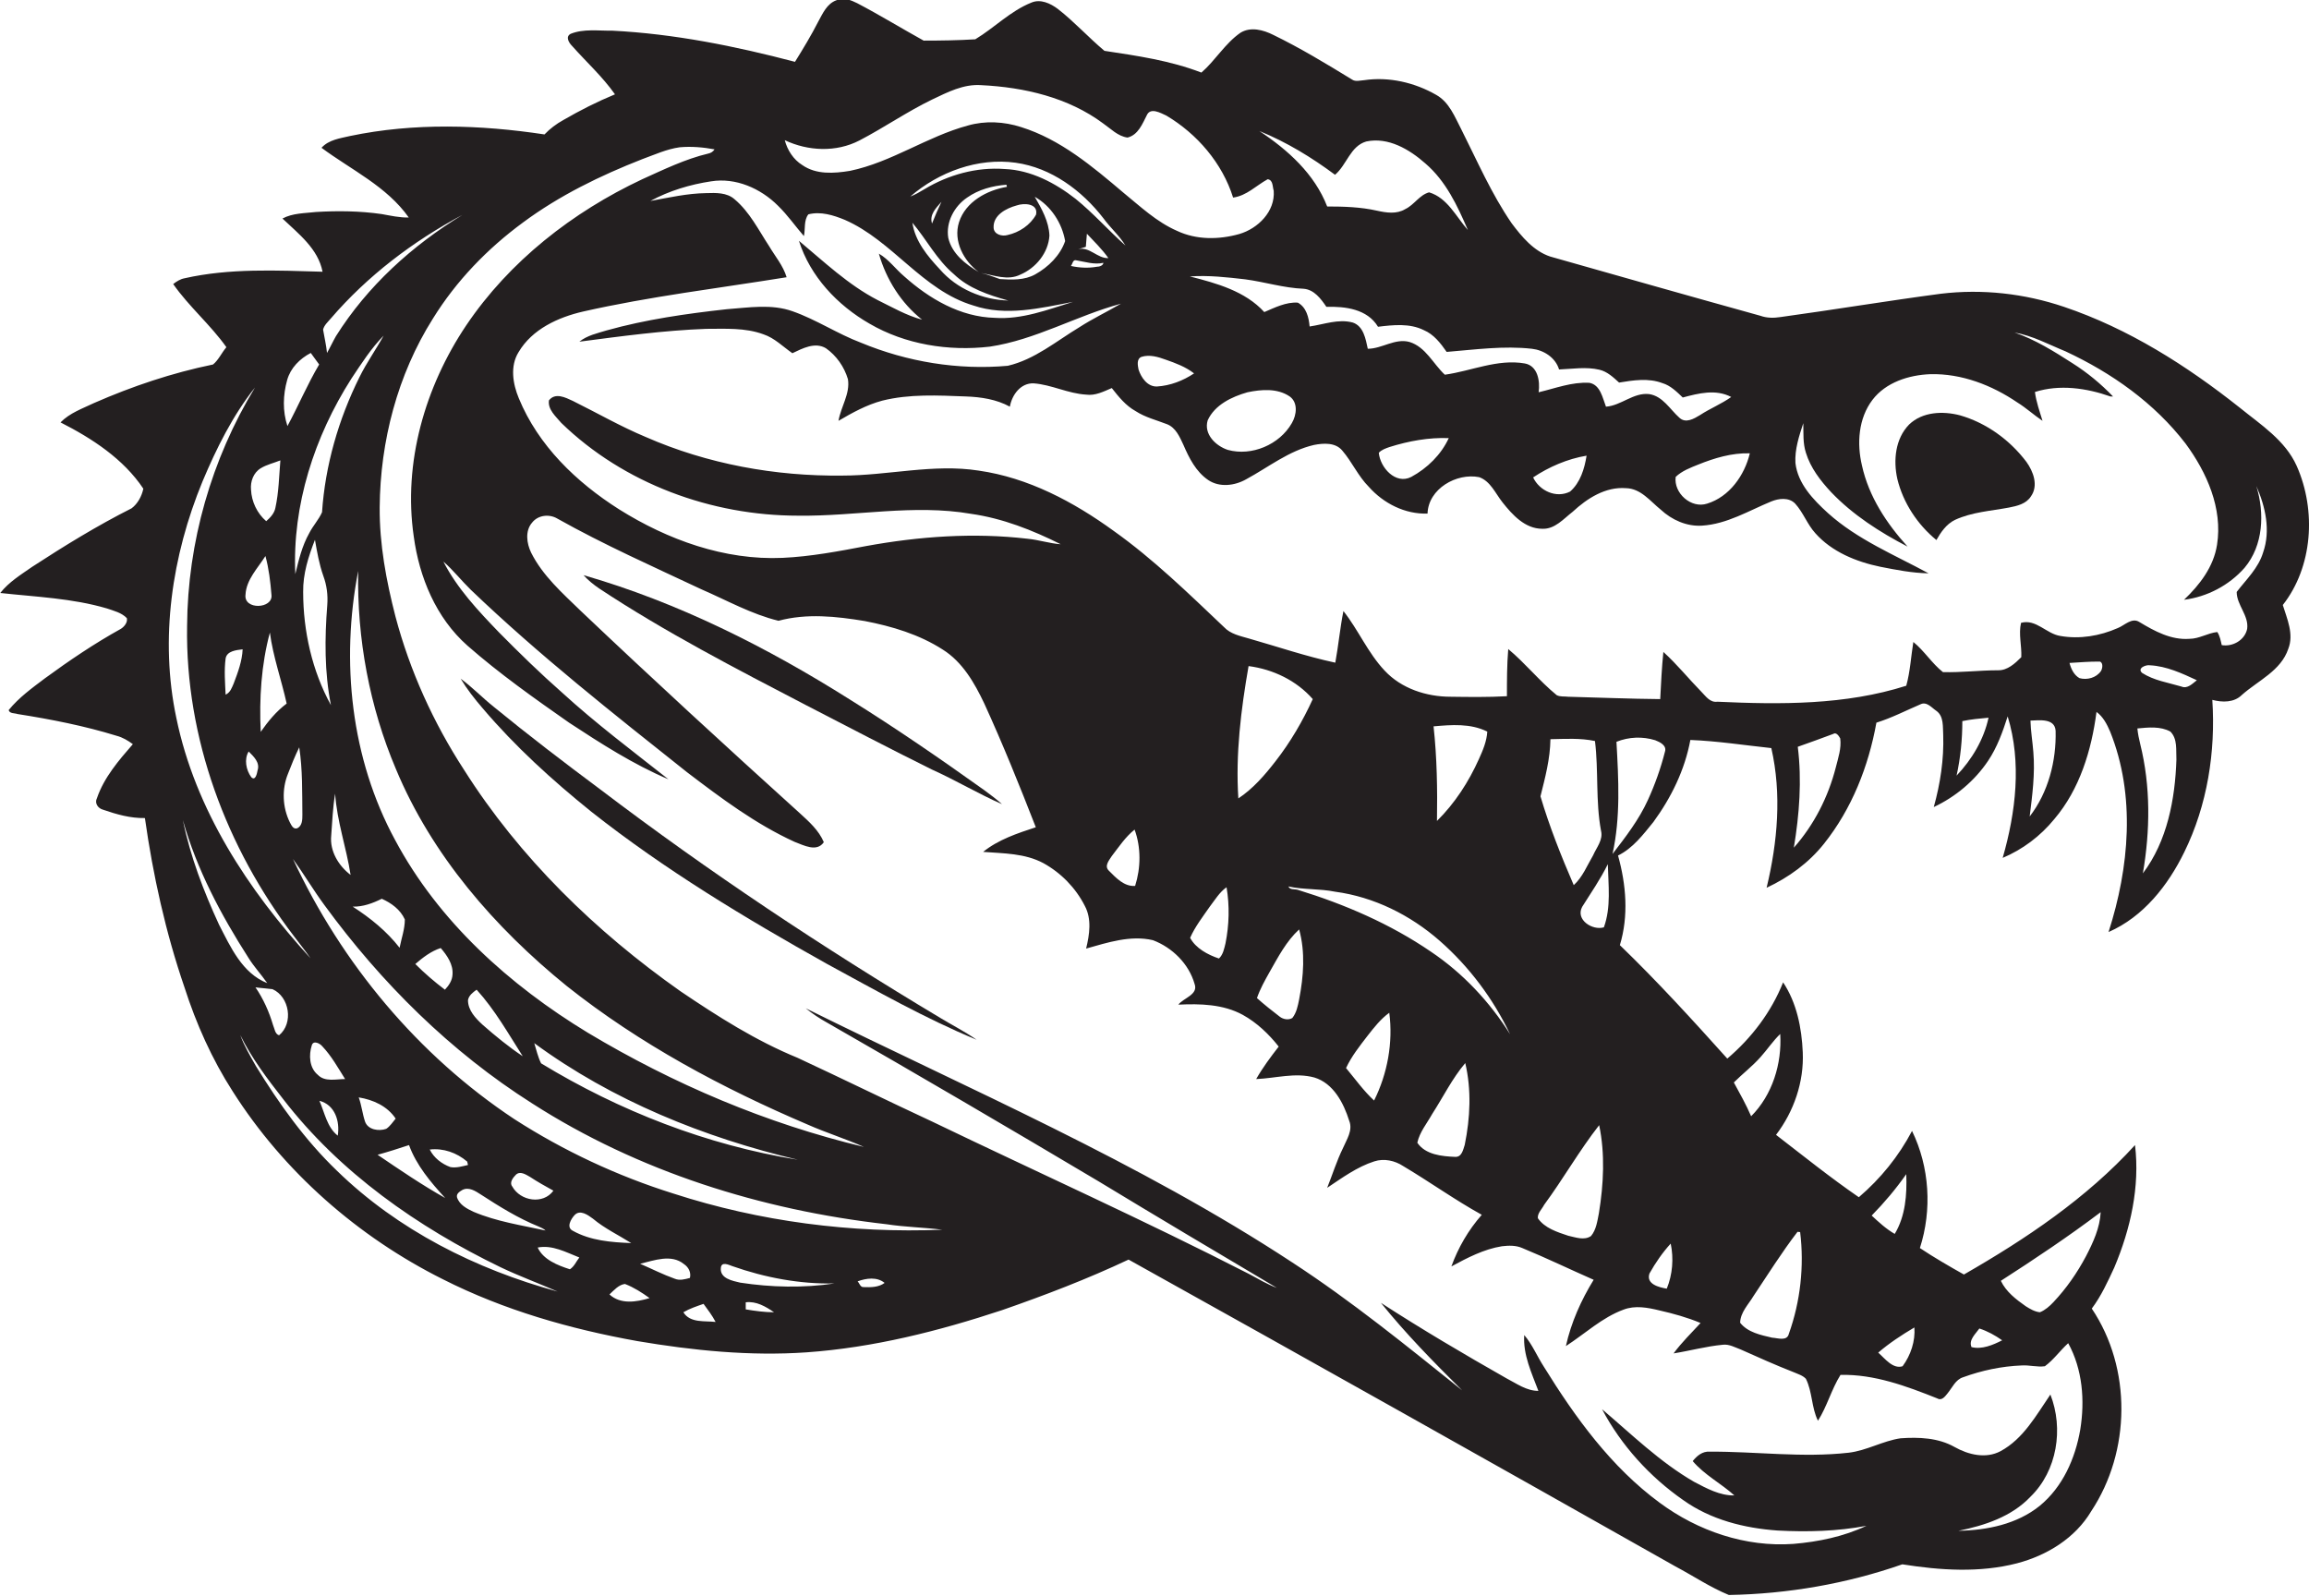 <?xml version="1.0" encoding="utf-8"?>
<!-- Generator: Adobe Illustrator 19.2.0, SVG Export Plug-In . SVG Version: 6.00 Build 0)  -->
<svg version="1.1" id="Layer_1" xmlns="http://www.w3.org/2000/svg" xmlns:xlink="http://www.w3.org/1999/xlink" x="0px" y="0px"
	 viewBox="0 0 881.2 609.2" enable-background="new 0 0 881.2 609.2" xml:space="preserve">
<g>
	<path fill="#231F20" d="M876.5,177.8c-4.4-9.8-13.7-15.7-21.7-22.2c-20.3-16.1-42.5-30.2-67.1-38.5c-15.1-5.1-31.2-6.9-47-5
		c-20.4,2.7-40.8,6.1-61.2,8.9c-2.6,0.4-5.2,0.4-7.7-0.5c-26.7-7.4-53.4-15-80.2-22.6c-6.3-2.1-10.8-7.5-14.7-12.7
		c-7.7-11.2-13.1-23.7-19.2-35.8c-2.5-4.8-4.6-10.4-9.6-13.2c-8.2-4.7-18-7-27.5-5.6c-1.6,0.1-3.3,0.7-4.7-0.3c-9.8-6-19.7-12-30-17
		c-3.8-1.9-8.6-3.2-12.5-0.8c-5.9,4.1-9.6,10.6-14.9,15.2c-11.9-4.6-24.5-6.4-37-8.3c-6.1-5.1-11.5-11.1-17.8-16
		c-2.8-2.1-6.6-3.9-10.1-2.4c-8,3.2-14.1,9.6-21.4,14c-6.5,0.4-13.1,0.5-19.7,0.5c-8.5-4.7-16.8-9.8-25.4-14.3
		c-2.4-1.2-5.2-2.3-7.9-1.1c-3.6,1.3-5.2,5-6.9,8.1c-2.7,5.3-5.8,10.4-8.9,15.4c-22.8-6-46.1-10.7-69.8-11.9
		c-5.2,0.1-10.8-0.8-15.8,1.2c-2.1,1.1-0.7,3.4,0.5,4.6c5.5,6.2,11.6,11.7,16.4,18.5c-6.8,2.8-13.3,6.1-19.7,9.8
		c-2.7,1.5-5.1,3.3-7.2,5.5c-24.5-3.7-49.8-4.5-74.2,0.6c-3.8,0.9-8.1,1.4-10.9,4.5c11.3,8.4,24.9,14.7,33.3,26.6
		c-3.5,0.1-6.9-0.7-10.3-1.3c-8.3-1.2-16.8-1.3-25.1-0.8c-4.3,0.5-8.9,0.4-12.8,2.5c6.1,5.8,13.6,11.5,15.3,20.3
		c-17.6-0.5-35.4-1.4-52.7,2.5c-1.6,0.3-3,1.2-4.3,2.2c6,8.6,14.2,15.5,20.3,24.1c-1.8,2.1-3,4.9-5.1,6.6
		c-15.6,3.2-30.8,8.3-45.4,14.7c-4.4,2.1-9.3,3.8-12.8,7.4c12,6.1,24,13.9,31.6,25.3c-0.6,2.9-2.2,5.8-4.5,7.5
		c-13.1,6.6-25.6,14.3-37.9,22.3c-4.3,3-8.9,5.8-12.2,10c13.6,1.5,27.5,2,40.7,5.9c2.6,0.9,5.6,1.6,7.6,3.7c0.4,1.6-1,3.3-2.3,4.1
		c-10.1,5.6-19.7,12.1-29,18.9c-4.9,3.7-9.9,7.3-13.8,12.1c0.4,1.4,2.3,1.1,3.4,1.5c12.7,2,25.5,4.5,37.8,8.3
		c2.3,0.6,4.3,1.8,6.2,3.2c-5.4,6.2-11,12.7-13.7,20.6c-1,1.9,0.4,3.9,2.3,4.4c5.2,1.8,10.5,3.3,16,3.2c3.1,21.9,7.9,43.6,15.1,64.6
		c4.5,14,10.5,27.4,18.4,39.7c19.5,30.7,47.8,55.5,80.2,71.7c23.3,11.8,48.6,19,74.2,23.6c21.3,3.6,43,5.8,64.6,4.3
		c25.5-1.8,50.4-8.1,74.6-16.1c16.4-5.7,32.6-11.9,48.3-19.3c69.7,38.8,139.3,77.9,208.7,117.1c6.8,3.6,13.3,8,20.4,10.9
		c22.5-0.4,45-4.3,66.2-11.7c14.5,2.3,29.5,3.3,43.8-0.4c11.4-3,22.2-9.6,28.3-19.9c15.1-22.8,15.5-54.5,0.2-77.3
		c3.6-4.8,6.1-10.3,8.6-15.7c6.2-14.7,9.8-30.8,7.9-46.7c-18.5,20.3-41.6,35.8-65.3,49.4c-5.7-3.2-11.4-6.5-16.8-10.1
		c4.7-14.6,3.7-30.9-3-44.7c-5.1,9.7-12,18.2-20.3,25.3c-10.9-7.5-21.1-15.7-31.6-23.8c6.8-8.9,10.7-20.2,10.2-31.5
		c-0.4-9.3-2.3-18.9-7.5-26.7c-4.5,11.3-12,21.2-21.3,29.1c-13.3-14.8-26.7-29.5-41-43.3c3.4-11.2,2.4-23.1-0.7-34.2
		c5.7-2.8,9.6-8,13.5-12.8c6.8-9.3,12-19.9,14.1-31.3c10.3,0.4,20.6,2,30.9,3.1c4,17.5,2.4,35.9-1.8,53.3
		c8.4-3.9,16.1-9.5,21.9-16.8c10.6-13.3,17-29.5,20-46.2c5.8-1.8,11.2-4.6,16.8-7c2.4-1.2,4.3,1.3,6.1,2.5c2.9,2.1,2.4,6.1,2.6,9.2
		c0.3,9.3-1.1,18.5-3.6,27.5c8.3-3.9,15.6-10,20.7-17.6c3.5-5.2,5.6-11.1,7.5-17c5.4,17.6,3.1,36.6-1.9,54
		c7.6-3.2,14.4-8.3,19.7-14.8c9.7-11.4,14.2-26.3,16.1-40.9c2.5,1.8,4,4.7,5.2,7.5c9.8,24.4,7.3,51.9-0.6,76.5
		c13.3-5.8,22.7-17.8,28.9-30.5c8.8-17.9,12-38.3,10.7-58.1c3.8,1,8.3,1.1,11.3-1.9c6.2-5.5,14.9-9.2,17.7-17.6
		c2.2-5.6-0.5-11.5-2.1-16.7C882.6,216.4,884.1,194.9,876.5,177.8z M584.6,133.1c4.5,0.5,9,3.3,10.4,7.9c5.1-0.2,10.3-1.1,15.4,0.1
		c3,0.7,5.3,2.9,7.5,4.9c5.5-0.9,11.2-1.8,16.5,0.2c3.1,0.9,5.5,3.3,7.8,5.5c6-1.6,12.6-3.3,18.5-0.2c-3.8,2.7-8.1,4.4-11.9,6.9
		c-2.3,1.4-5.5,3.3-7.9,1c-3.6-3.2-6.3-8.2-11.5-9c-6-0.7-10.7,4.4-16.5,4.8c-1.3-3.3-2.1-8.3-6.3-9.1c-6.7-0.4-13,2.1-19.4,3.6
		c0.6-4.2-0.3-10.1-5.3-11c-10.4-1.8-20.4,2.9-30.5,4.3c-4.5-4.2-7.3-10.6-13.5-12.5c-5.5-1.5-10.5,2.6-15.9,2.6
		c-0.8-3.7-1.6-8.6-5.7-10c-5.5-1.5-11,0.7-16.5,1.5c-0.3-3.4-1.2-7.3-4.5-9.1c-4.5-0.3-8.8,1.9-12.8,3.6c-7.3-8-18.2-11-28.4-13.6
		c7.1-0.5,14.1,0.3,21.1,1.1c7.5,1,14.7,3.3,22.3,3.6c4,0.3,6.6,3.8,8.7,6.9c7.2-0.2,15.6,0.8,19.7,7.6c5.8-0.7,12.1-1.4,17.5,1.3
		c3.8,1.6,6.4,5,8.7,8.3C563.1,133.4,573.9,131.9,584.6,133.1z M667.8,173c-2,8.4-7.8,16.6-16.3,19.2c-6.1,2-12.8-4-12-10.2
		c2.4-2.3,5.6-3.5,8.6-4.7C654.3,174.8,660.9,172.8,667.8,173z M605.5,173.9c-0.8,5-2.4,10.3-6.3,13.7c-5.3,2.7-11.7-0.3-14.1-5.4
		C591.1,178.2,598.2,175.1,605.5,173.9z M552.9,167.2c-2.9,6.3-8.2,11.5-14.3,14.8c-6,3.1-11.9-3.6-12.4-9.2
		c1.1-1.2,2.7-1.7,4.1-2.2C537.6,168.3,545.3,166.9,552.9,167.2z M493,161.5c-4.7,8.2-15.3,12.7-24.4,10.2c-4.6-1.5-9.3-6-7.7-11.3
		c2.7-5.9,9.2-9,15.2-10.7c5.3-1.1,11.4-1.6,16.1,1.6C495.4,153.6,494.9,158.3,493,161.5z M455.7,142.5c-4.2,2.8-9.1,4.7-14.2,5
		c-3.6,0.1-6-3.4-7-6.5c-0.3-1.6-0.8-4,1.1-4.8c3.1-1,6.4,0,9.4,1.1C448.7,138.6,452.5,140,455.7,142.5z M509.5,66.7
		c4.5-3.8,5.8-10.9,11.9-12.7c8.4-1.8,16.5,3,22.6,8.4c7.8,6.7,12.2,16.1,16.2,25.4c-4.5-5.1-7.8-12.3-14.8-14.4
		c-3.7,1-5.7,4.8-9.1,6.4c-3.3,2-7.2,1.4-10.8,0.6c-6.2-1.4-12.6-1.6-19-1.6c-4.8-12.4-15-21.6-25.9-28.8
		C491,54.2,500.6,60.1,509.5,66.7z M328,53.6c9.4-4.9,18.2-11,27.7-15.6c5.9-2.8,12-6,18.8-5.5c16.4,0.8,33.2,4.7,46.5,14.6
		c2.9,2,5.6,4.9,9.3,5.4c4.1-1,5.7-5.3,7.4-8.6c1.4-3,5.2-0.8,7.4,0.2c11.8,7,21.4,18.2,25.5,31.3c5.2-0.7,8.8-4.6,13.2-7
		c2.1,0.3,1.8,2.8,2.3,4.4c0.6,7.9-6,14.4-13.1,16.5c-7.8,2.2-16.4,2.3-23.8-1.2c-7.8-3.4-14-9.3-20.5-14.6c-11.8-10-24-20.3-39-25
		c-6.5-2.1-13.7-2.5-20.3-0.6c-15.6,4.2-29.1,14-45,17.3c-6.1,1-12.9,1.5-18.2-2.2c-3.4-2.1-5.7-5.7-6.7-9.5
		C308.4,57.7,319.1,58.2,328,53.6z M411.5,95.1c0.7-0.2,2.2-0.7,2.9-0.9c0.1-1.7,0.3-3.4,0.4-5c2.8,3,5.8,5.9,8.2,9.3
		C418.8,98.7,415.8,94,411.5,95.1z M421.1,100.3c-0.1,1.1-1.6,1.5-2.5,1.5c-3.3,0.6-6.7,0.4-9.9-0.3c0.6-0.7,0.7-2.3,1.8-2.2
		C414.1,99.9,417.6,101.1,421.1,100.3z M410.5,75.9c-7.8-6.1-17.1-11-27.1-11.4c-10.7-0.8-21.5,2.2-30.6,7.7c-1.7,1-3.5,2.1-5.4,2.8
		c10.9-9.4,25.8-14.9,40.2-12.9c13.6,1.9,25.3,10.6,33.5,21.2c2.6,3.6,6.1,6.6,8.4,10.4C423.1,88,417.3,81.4,410.5,75.9z M364,104.6
		c5.7,5.5,13.3,8,20.8,10.1c-9.8-0.3-19.6-4.4-26.1-11.9c-4.7-5-9.5-10.8-10.5-17.8C353.6,91.4,357.5,99.1,364,104.6z M359.3,77
		c-1.3,2.7-2.5,5.5-3.6,8.3C354.6,81.9,357.3,79.3,359.3,77z M366,84.8c-2.3,7.2,1.8,14.8,7.5,19c-5.1-3-10.2-7-11.6-13
		c-1-6,2.3-12.1,7.2-15.4c4.4-3.1,9.7-4.5,15-4.9c0,0.2,0.1,0.6,0.2,0.8C376.6,72.6,368.5,77,366,84.8z M388,78.4
		c2.8-1,8.3-0.8,7.4,3.5c-2.2,4-6.4,6.8-10.9,7.8c-2.1,0.6-5.1-0.2-5.3-2.7C378.9,82.1,384,79.5,388,78.4z M381.6,106.5
		c-2.4-0.8-4.7-1.8-7.2-2.3c4.9,0.8,10.2,3,15,0.6c5.9-2.5,10.7-8.3,11.1-14.9c-0.2-5.4-3-10.3-5.6-14.8c6.2,3.5,10.4,10,11.6,16.9
		c-1.9,5.5-6.4,9.9-11.4,12.7C391,107,386.1,106.8,381.6,106.5z M126.2,121.6c14-16.3,31.4-29.5,50.3-39.6
		c-19.2,11.7-36.3,27.2-48.3,46.3c-1.2,2.1-2.2,4.3-3.4,6.4c-0.3-3-1-5.9-1.5-8.9C123.7,124.1,125.1,122.9,126.2,121.6z
		 M134.1,144.5c3.8-5.7,7.5-11.5,12.3-16.4c-2.9,5.3-6.5,10.3-9.2,15.8c-8,16.1-13.1,33.7-14.3,51.6c-1.3,2.9-3.5,5.2-4.9,8
		c-2.7,4.8-4,10.2-5.3,15.6C111.5,192.8,120,166.6,134.1,144.5z M224.3,394.1c-29.8-18.1-56.9-42.4-73.5-73.5
		c-16.9-31.1-20.8-68.2-14.1-102.7c-0.5,25.8,4.3,51.8,14.4,75.6c13.7,32.9,37.7,60.5,65.2,82.8c27.8,22.1,59.4,39,92,52.9
		c7,3.1,14.4,5.4,21.4,8.5C292.5,428.8,257,413.7,224.3,394.1z M304.5,442.6c-34.7-5.6-68.1-18.6-98-36.8c-1.2-2.4-1.8-5.1-2.6-7.7
		C233.7,420,268.7,434.1,304.5,442.6z M199.5,403.1c-5.4-3.6-10.4-7.7-15.3-12c-2.7-2.5-5.6-5.5-5.6-9.4c0.3-1.8,1.9-3,3.3-4
		C188.9,385.4,194,394.5,199.5,403.1z M172.7,371.9c-0.1,2.3-1.4,4.2-2.9,5.8c-4-3-7.8-6.3-11.3-9.8c2.9-2.5,6-4.9,9.7-6.1
		C170.6,364.6,173,368,172.7,371.9z M154.5,350.9c0,3.7-1.3,7.2-2,10.8c-4.9-6.3-11.2-11.4-17.9-15.7c3.9,0.1,7.7-1.3,11.1-3
		C149.3,344.6,152.8,347.1,154.5,350.9z M133.8,333.9c-4.6-3.5-8-9.1-7.4-15c0.4-5.3,0.6-10.7,1.5-16
		C128.6,313.5,132.2,323.5,133.8,333.9z M126.3,269.1c-7.2-13.1-10.6-28.3-10.6-43.2c-0.1-6.9,2-13.5,4.5-19.9
		c0.8,4.6,1.6,9.3,3.2,13.8c1.3,3.5,1.8,7.3,1.5,11.1C123.9,243.6,123.8,256.5,126.3,269.1z M93.7,226.9c0.3-5.7,4.7-10.1,7.6-14.7
		c1.3,4.8,1.9,9.8,2.3,14.8C104.3,232.4,92.9,232.9,93.7,226.9z M98.3,294c-0.2,1.1-0.8,4.2-2.4,2.6c-2-2.7-2.8-6.9-1-9.8
		C96.8,288.7,99.3,291,98.3,294z M103,241.4c1.2,9.2,4.4,18,6.4,27.1c-4,3-7.1,6.8-9.9,10.8C98.9,266.6,99.7,253.7,103,241.4z
		 M109.9,295.3c1.3-3.4,2.7-6.8,4.3-10.1c1.3,8.5,1.1,17.1,1.2,25.7c0,1.8,0,4.3-2,5.2c-1.5,0.5-2.2-1.2-2.8-2.3
		C107.8,308.1,107.5,301.2,109.9,295.3z M109.6,145c1.3-4.6,4.8-8.1,9-10.3c1.1,1.5,2.1,2.9,3.2,4.4c-4.5,7.6-7.9,15.7-12.1,23.5
		C107.8,156.9,108,150.7,109.6,145z M99.5,178.7c2.3-1.4,5-2,7.5-3c-0.5,6-0.6,12.2-1.9,18.1c-0.4,2.1-1.9,3.7-3.5,5.1
		c-3.5-3-5.6-7.5-5.8-12C95.5,183.8,96.7,180.4,99.5,178.7z M77.3,183.7c5.3-12.6,11.5-25.1,20-35.8c-16.6,27.3-25.7,59.1-25.9,91
		c-0.7,42.7,15,84.7,40.8,118.4c2.1,2.8,4.3,5.5,6.3,8.4c-23.8-26-44-56.7-51.2-91.7C60.9,243.8,65.6,212.1,77.3,183.7z M92.6,247.8
		c-0.2,4.5-1.8,8.8-3.4,13c-0.7,1.6-1.3,3.5-3.1,4.3c-0.2-4.6-0.6-9.2,0-13.8C86.6,248.4,90.2,248.1,92.6,247.8z M121.3,410.2
		c-3.3-2.7-3.5-7.6-2.3-11.3c0.6-2,3.1-0.7,4,0.4c3.5,3.7,6,8.2,8.7,12.5C128.3,411.8,124,413,121.3,410.2z M128.9,433.4
		c-4.1-3.2-5-8.8-7-13.3C127.8,421.6,129.8,427.9,128.9,433.4z M106.5,395.1c-1.6-0.5-1.7-2.6-2.3-3.9c-1.5-5.1-3.7-10-6.7-14.4
		c2.1,0.3,4.3,0.4,6.5,0.7C110.5,380.4,112.1,390.5,106.5,395.1z M83.6,352.9c-5.9-12.8-11-26.1-13.8-39.9
		c5.3,18.8,14.5,36.1,25,52.5c2.1,3.4,4.9,6.4,7.2,9.7C92.4,371.4,88,361.4,83.6,352.9z M128.6,446.8
		c-12.2-11.7-22.1-25.6-30.9-39.9c-2.2-3.9-4.5-7.7-6-11.9c4.3,8.8,10.3,16.7,16.4,24.5c21.6,28,51.3,48.8,82.9,64.1
		c7.1,3.4,14.5,6.1,21.8,9.3C181.6,484.4,151.8,469.4,128.6,446.8z M205.6,468.1c0.9,0.4,1.9,0.8,2.6,1.5c-9.2-2-18.6-3.4-27.4-7.1
		c-2.6-1.2-5.5-2.7-6.4-5.6c-0.3-1.4,1.1-2.2,2.1-2.8c2.4-1.2,4.9,0.4,6.9,1.7C190.5,460.4,197.7,464.9,205.6,468.1z M196.9,448.3
		c1.6-1.5,3.7-0.1,5.3,0.8c2.9,1.9,5.9,3.6,9,5.3c-3.9,5.4-12.6,4-15.7-1.6C194.3,451.3,195.8,449.4,196.9,448.3z M171.9,445.4
		c-3.3-1.2-6.3-3.5-7.9-6.7c5.2-0.6,10.3,1.2,14.3,4.6c0.1,0.3,0.2,1,0.3,1.3C176.4,445.1,174.2,445.8,171.9,445.4z M169.9,457.2
		c-8.9-5-17.4-10.8-25.8-16.5c4-1.1,8.1-2.4,12-3.7C158.9,444.7,164.3,451.1,169.9,457.2z M147.4,430.8c-2.8,1-7,0.4-8.1-2.8
		c-1-3-1.3-6.2-2.4-9.2c5.5,0.9,10.9,3.3,14.1,8.1C149.9,428.2,148.9,429.8,147.4,430.8z M217.5,484.4c-4.7-1.5-10.2-3.7-12.3-8.3
		c5.6-1.1,10.8,1.8,15.9,3.8C219.9,481.4,219.2,483.3,217.5,484.4z M219.3,463.7c2.1-2.2,5.1,0,7,1.4c4.4,3.7,9.7,6.2,14.6,9.3
		c-7.6-0.3-15.5-0.9-22.3-4.7C216,468.4,217.9,465.2,219.3,463.7z M232.6,494c1.7-1.6,3.5-3.7,5.9-4c3.4,1.3,6.5,3.3,9.4,5.4
		C242.9,496.9,236.8,497.9,232.6,494z M257.5,488c-4.5-1.6-8.8-3.8-13.2-5.7c5.4-1.3,11.9-3.8,16.7,0.1c1.8,1.2,2.8,3.2,2.3,5.3
		C261.4,488.2,259.4,488.8,257.5,488z M260.8,500.8c2.4-1.4,5.1-2.3,7.7-3.2c1.6,2.2,3.3,4.4,4.6,6.9
		C268.9,504,263.4,505,260.8,500.8z M284.6,499.7c0-0.7,0-2,0-2.7c4-0.5,7.6,1.6,10.8,3.8C291.8,500.8,288.2,500.3,284.6,499.7z
		 M282.5,489.5c-3-0.7-7.8-1.6-7.4-5.6c0.2-2.6,3-1.2,4.4-0.7c12.5,4.4,25.8,6.9,39,6.6C306.6,491.6,294.3,491.3,282.5,489.5z
		 M329.6,491.2c-1.3,0.1-1.6-1.5-2.3-2.2c3.3-1.2,7.4-1.8,10.3,0.6C335.3,491.3,332.4,491.3,329.6,491.2z M257,455.5
		c-21.4-6.7-41.9-16.3-60.7-28.4c-36.7-24.3-65.9-59.4-84.5-99.3c4.2,5.8,7.8,11.9,12,17.6c21.7,29.7,48.2,56,79.3,75.7
		c40.5,26,87.5,40.7,135.2,46.1c7.1,1.1,14.2,1.2,21.3,2.1C325,470.7,290,466.2,257,455.5z M801.7,462.6c-0.3,6-2.9,11.6-5.6,16.8
		c-3.4,6.4-7.5,12.3-12.4,17.5c-1.5,1.6-3.2,3.1-5.2,3.9c-2-0.2-3.8-1.3-5.4-2.3c-3.7-2.6-7.5-5.5-9.5-9.7
		C776.5,480.5,789.4,471.9,801.7,462.6z M755.4,507c3.1,1,6,2.6,8.7,4.5c-3.5,1.8-7.8,3.6-11.7,2.6C751.2,511.4,754,509,755.4,507z
		 M730.6,506.6c0.4,5.2-1.4,10.6-4.5,14.8c-3.7,1.2-6.8-3-9.3-5.2C721,512.6,725.7,509.5,730.6,506.6z M727.5,448.1
		c0.3,7.8-0.3,16-4.4,22.8c-3.3-1.9-6.1-4.5-8.8-7C719.1,459,723.5,453.8,727.5,448.1z M686,470.1c0.2,0,0.7,0.1,1,0.1
		c1.6,13,0.1,26.5-4.3,38.8c-0.7,3-4.3,1.6-6.4,1.5c-4.3-1-9.3-2-12.2-5.7c0.1-4,3.2-7,5.1-10.2C674.7,486.4,680,477.9,686,470.1z
		 M671.9,403.4c2.6-2.9,4.7-6.1,7.5-8.8c0.7,11.3-3,23.3-11.1,31.4c-1.9-4.4-4.3-8.7-6.6-12.9C665,409.8,668.8,406.9,671.9,403.4z
		 M629.5,486c2.3-4.1,5-8,8.1-11.4c1.2,5.7,0.7,11.8-1.5,17.2C633.2,491.3,628.1,490.1,629.5,486z M619.6,499.8
		c4.4-1.7,9.2-0.8,13.7,0.3c5.3,1.2,10.7,2.7,15.7,4.8c-3.5,3.8-7.2,7.4-10.3,11.6c6.3-1,12.4-2.7,18.8-3.3c2.4-0.3,4.6,1,6.8,1.8
		c6.7,3,13.4,6,20.3,8.7c1.6,0.7,3.4,1.2,4.6,2.5c2.5,5,2.1,11,4.6,16c3.5-5.5,5.1-11.9,8.6-17.5c12.9-0.3,25.2,4.3,37,9
		c1.7,1,3-0.9,3.9-2c1.8-2.2,3-5.2,5.9-6.1c7.1-2.6,14.7-4.2,22.3-4.5c3-0.2,5.9,0.7,8.9,0.3c3.4-2.5,5.8-6,8.9-8.8
		c5.5,10,6.4,21.9,4.6,33c-1.9,11-6.7,21.9-15.5,29.1c-8.7,7-20.1,9.3-31,9.5c10-2,20.3-5.4,27.5-13c10.2-9.9,12.7-26,7.6-39
		c-5.4,7.9-10.3,16.9-19,21.6c-5.6,3-12.3,1.4-17.6-1.6c-6.2-3.5-13.6-3.8-20.6-3.3c-6.8,1-12.9,4.7-19.8,5.5
		c-17.7,2-35.4-0.5-53-0.4c-2.8-0.2-4.9,1.6-6.5,3.6c4.5,5.3,10.8,8.5,15.9,13.1c-5.6,0.1-10.6-2.7-15.4-5.2
		c-13-7.5-23.8-18.1-35.1-27.7c7.3,13.8,18.2,25.8,31,34.7c10.5,7.5,23.3,10.7,36,11.6c11.3,0.6,22.8,0.3,33.9-1.8
		c-8.7,4.1-18.3,6.1-27.9,6.9c-18.2,1.3-36.4-4.9-51-15.7c-18.5-13.6-32.2-32.5-44.2-51.9c-2.6-4-4.4-8.5-7.5-12.1
		c-0.5,7.5,2.8,14.4,5.4,21.3c-4.6,0-8.3-2.8-12.2-4.8c-16.2-9.2-32.3-18.7-47.9-28.8c9.5,11.8,20.2,22.7,31,33.4
		c-21.1-16.9-42.1-34-64.8-48.8c-58.5-38.4-123.1-66-185.7-97c2.6,2.1,5.3,3.9,8.2,5.5c34.7,19.9,69.2,40.1,103.5,60.5
		c22.6,13.7,45.3,27.2,68.1,40.7c-3.7-1.4-7.1-3.4-10.6-5.3c-39.8-20.4-80.5-38.7-120.8-58.1c-17.2-8-34.3-16.4-51.5-24.4
		c-15.9-6.5-30.5-15.8-44.7-25.4c-32.4-22.8-61.4-51-82.6-84.5c-11.7-18-20.7-37.8-26.2-58.6c-3.5-13.6-6.1-27.5-6-41.6
		c0.2-25.2,6.8-50.6,20.3-72c8.9-14.4,20.8-26.7,34.4-36.7c13.9-10.3,29.5-17.9,45.6-24.2c4.7-1.7,9.2-3.8,14.2-4.5
		c4.5-0.4,9,0,13.3,0.8c-0.6,0.9-1.4,1.4-2.4,1.6c-8.8,2.1-17,6.1-25.2,9.8c-26.6,12.5-50.7,31.3-67.2,55.8
		c-15.7,23.4-24.1,52.4-20,80.5c2.1,15.6,8.5,31.1,20.5,41.7c12.2,10.7,25.5,20.1,38.8,29.4c12.2,8,24.5,15.9,37.9,21.6
		c-13.7-10.8-27.7-21.3-40.6-33.1c-8.3-7.3-16.2-15-24-22.9c-8-8.3-16-16.8-21.3-27.1c3.8,3.3,6.9,7.3,10.5,10.8
		c26,24.9,54.3,47.2,82.5,69.6c13,9.9,26.2,19.8,41.1,26.6c3.5,1.3,8.4,4,11.1,0.1c-1.9-4.5-5.6-7.8-9.1-11
		c-28.2-25.5-56.2-51.2-83.7-77.3c-7-6.8-14.5-13.4-18.9-22.2c-1.7-3.5-2.4-8.3,0.4-11.5c2.3-2.9,6.6-3.3,9.6-1.5
		c17.8,10,36.5,18.3,55,27c9.7,4.2,19.1,9.5,29.4,12c10.8-2.9,22-1.7,32.9,0.1c10.4,2,20.8,5.1,29.8,10.9
		c7.5,4.7,12.1,12.7,15.8,20.5c7.1,15.5,13.5,31.4,19.7,47.3c-7,2.3-14.3,4.7-20.1,9.4c7.8,0.6,15.9,0.5,23,4.3
		c6.7,3.7,12.3,9.4,15.8,16.3c2.7,5,1.8,11,0.5,16.3c8.2-2.3,16.9-5.2,25.5-3.2c7.4,2.8,13.7,9,15.9,16.7c1.5,4.1-4.2,5.3-6.2,7.9
		c8.3-0.4,17.1-0.2,24.6,3.9c5.4,3,9.9,7.3,13.7,12.1c-3.1,4-6.1,8-8.6,12.4c7.4-0.3,14.9-2.6,22.2-0.6c7.3,2.2,11.2,9.8,13.3,16.5
		c1.5,3.7-1,7.2-2.4,10.5c-2.4,4.9-4,10.1-6,15.1c5.7-3.8,11.4-8,18-10.1c3.7-1.2,7.8-0.3,11,1.8c10.1,6,19.7,12.9,30,18.6
		c-5.1,5.8-9,12.5-11.6,19.7c6.1-3.3,12.4-6.6,19.3-7.7c2.6-0.3,5.3-0.4,7.8,0.7c9.2,3.8,18.1,8.1,27.2,12.1
		c-4.8,7.8-8.6,16.3-10.6,25.3C604.9,509,611.4,502.8,619.6,499.8z M424.3,326.7c2.7-3.5,5.2-7.3,8.7-10.1
		c2.5,6.8,2.4,14.6,0.2,21.5c-4.2,0.3-7.3-3.1-10-5.8C421.3,330.5,423.3,328.3,424.3,326.7z M454.2,357.9c1.9-4.3,4.8-8,7.5-11.9
		c2-2.6,3.7-5.5,6.4-7.4c1.2,7.1,1,14.4-0.4,21.4c-0.5,2-0.9,4.3-2.5,5.8C461,364.4,456.3,361.9,454.2,357.9z M547.1,277.2
		c6.8-0.6,14.1-1.2,20.5,2c-0.2,3.7-1.7,7.2-3.2,10.5c-3.9,8.7-9.2,16.9-16,23.6C548.6,301.2,548.4,289.1,547.1,277.2z M549.4,359
		c11.3,9.9,20.5,22.2,26.9,35.7c-7.8-12.4-18-23.3-30.2-31.5c-15.5-10.6-32.9-18.1-50.8-23.6c-1.3-0.4-3,0.1-3.6-1.3
		c5.9,1.3,11.9,0.8,17.8,2C524.4,342.3,538.2,349.2,549.4,359z M559,436.9c-0.6,1.8-1.1,4.7-3.6,4.6c-5.1-0.2-11.4-0.8-14.5-5.4
		c0.9-4.1,3.7-7.4,5.7-11c4.2-6.5,7.6-13.5,12.6-19.4C561.6,415.9,561.1,426.6,559,436.9z M524.4,420c-4-3.7-7.2-8.2-10.7-12.4
		c2.1-4.5,5.2-8.4,8.2-12.3c2.5-3.2,5-6.4,8.3-8.8C531.7,397.9,529.5,409.8,524.4,420z M495.8,381.4c-0.5,2.5-1,5.1-2.6,7.1
		c-1.5,0.9-3.5,0.5-4.8-0.5c-3-2.3-5.9-4.6-8.7-7.1c1.2-3.5,3-6.7,4.8-9.9c3.3-5.8,6.4-11.8,11.3-16.3
		C498.2,363.4,497.5,372.6,495.8,381.4z M486.8,290.5c-4.1,5.3-8.6,10.5-14.2,14.2c-1.1-16.9,1-33.9,3.9-50.5
		c9.3,1.2,18.3,5.5,24.5,12.6C497.2,275.1,492.5,283.2,486.8,290.5z M608,326.4c-2.3,3.9-4,8.3-7.4,11.4
		c-4.8-11.1-9.3-22.4-12.7-33.9c1.8-7.2,3.7-14.3,3.8-21.8c5.6-0.1,11.4-0.5,17,0.7c1.4,11.3,0.2,22.9,2.3,34.2
		C611.9,320.5,609.3,323.4,608,326.4z M613.6,329.8c0.2,8,1.3,16.4-1.5,24.1c-4.4,1.3-10.9-2.9-8.3-7.8
		C607.2,340.7,610.8,335.5,613.6,329.8z M589.3,459.8c7.3-9.9,13.4-20.7,21-30.4c2.3,11,1.7,22.5-0.1,33.6c-0.6,3-1,6.3-3,8.7
		c-2.6,1.8-5.9,0.5-8.7-0.1c-4.2-1.4-9-2.9-11.6-6.7C586.7,463,588.5,461.4,589.3,459.8z M635.4,286.9c-1.6,6.3-3.8,12.5-6.5,18.4
		c-3.4,7.5-8.5,14.1-13.5,20.6c3.1-14,2.3-28.5,1.5-42.8c4.7-1.9,10-2.1,14.8-0.6C633.5,283.2,636.2,284.5,635.4,286.9z
		 M700.6,292.9c-2.9,11.3-8.3,21.9-16,30.6c2.1-12.7,3.1-25.7,1.5-38.5c4.5-1.6,9-3.2,13.5-4.9c1.2-0.8,2.2,0.8,2.7,1.7
		C702.8,285.6,701.5,289.3,700.6,292.9z M746.7,296c1.5-6.8,2.2-13.8,2.2-20.8c3.3-0.7,6.7-1,10-1.3
		C757.1,282.2,752.6,289.8,746.7,296z M774.6,311.6c1-8.1,2.1-16.3,1.4-24.6c-0.3-4-1-8-1.1-12c3.3-0.1,9.3-1,9.6,3.9
		C784.8,290.4,781.7,302.4,774.6,311.6z M801.8,256.1c-1.8,2.6-5.3,3.5-8.2,2.7c-2.1-1.2-3.2-3.5-3.8-5.8c3.9-0.2,7.8-0.6,11.7-0.5
		C802.7,253.1,802.4,255.1,801.8,256.1z M817.8,333.3c2.8-16.3,3-33.2-1-49.3c-0.5-2-0.9-4-1.1-6c4.2-0.4,8.8-0.9,12.6,1.2
		c2.8,2.8,2.1,7.1,2.3,10.7C830.1,305,827.1,321,817.8,333.3z M832.5,262c-5.1-1.5-10.5-2.3-15-5.2c-2-1.8,1.5-3.2,3-2.9
		c6.3,0.3,12.3,3.1,17.9,5.7C836.7,260.9,834.8,263,832.5,262z M863.7,210.8c-1.8,6-6.4,10.3-10.1,15.1c0,5,4.7,9,4,14.1
		c-0.9,4.3-5.5,6.9-9.7,6.2c-0.4-1.7-0.7-3.5-1.7-5c-3.7,0.4-6.9,2.6-10.7,2.6c-6.9,0.5-13.2-2.9-19-6.4c-2.9-1.9-5.7,1.3-8.3,2.3
		c-6.8,3-14.5,4.3-21.9,3c-5.3-0.8-9.3-6.6-15-5c-1,4.3,0.3,8.7,0.1,13.1c-2.4,2.4-5.3,5.1-8.9,5c-7,0-14,0.9-21,0.7
		c-4.2-3.3-7.1-8.1-11.3-11.5c-0.9,5.6-1.2,11.3-2.7,16.7c-23.2,7.4-48,7.2-72.1,6.1c-2.8,0.4-4.4-2.1-6.1-3.8
		c-4.9-5-9.3-10.5-14.5-15.2c-0.6,6-0.9,12-1.2,18c-11.7-0.1-23.4-0.6-35.1-0.9c-1.5-0.2-3,0.1-4.4-0.6c-6.6-5.4-12-12.2-18.5-17.6
		c-0.5,6-0.5,12-0.5,18c-7.2,0.4-14.4,0.3-21.5,0.2c-9.2,0-18.8-3.1-25.2-10c-6.4-6.8-10-15.5-15.7-22.7c-1.3,6.5-1.9,13.2-3.1,19.7
		c-11.2-2.4-22-6.1-32.9-9.2c-3.4-1-7.1-1.7-9.6-4.4c-13.5-12.8-26.9-25.9-42.1-36.7c-15.3-11.1-32.6-20.3-51.5-23
		c-17.3-2.7-34.6,1.9-52,1.9c-25.6,0.3-51.5-4.4-75-14.7c-9.6-4-18.6-9.2-27.9-13.8c-2.8-1.3-6.7-3.3-9.1-0.2
		c-0.5,3.5,2.6,6.1,4.7,8.6c23.9,23.2,57.3,35.4,90.4,35.4c22,0.3,44-4.5,66-0.7c12,1.7,23.4,6.2,34.2,11.6
		c-4.3-0.3-8.4-1.7-12.7-2.1c-20.5-2.4-41.3-0.9-61.6,2.8c-10.5,2-21.1,4-31.8,4.5c-22.2,1-43.9-6.9-62.4-18.5
		C219.9,184,205.4,170,198,152c-2.3-5.5-3.4-12.3-0.1-17.6c5.2-8.8,15.1-13.3,24.6-15.5c25.6-5.8,51.8-8.9,77.7-13.1
		c-1.3-4.4-4.4-8-6.7-11.9c-4-6.1-7.4-13-13.1-17.8c-3-2.7-7.2-2.5-10.9-2.4c-7.2,0.1-14.2,1.7-21.3,3c7.2-3.9,15.2-6.3,23.2-7.5
		c9.4-1.5,18.9,2.7,25.5,9.3c3.7,3.6,6.6,7.8,9.9,11.6c0.6-2.7-0.1-6,1.7-8.3c4.7-1.2,9.5,0.3,13.9,2.1c18.3,8,29.6,26.9,49.1,32.7
		c12.4,4.2,25.5,1,38-1.4c-9.7,3-19.5,6.8-29.8,6.1c-13.2-0.3-25.1-7.3-34.7-15.9c-3.3-2.8-5.8-6.4-9.6-8.6
		c2.8,9.8,8.5,18.9,16.5,25.2c-6-1.6-11.5-4.8-17-7.5c-11.2-5.8-20.4-14.6-30-22.6c4.3,13.6,14.7,24.6,26.9,31.6
		c13.7,8,30.2,10.6,45.9,8.8c17.5-2.6,33.1-11.8,50.1-16.4c-5.3,3.1-10.8,5.7-15.9,9c-8.8,5.3-17,12.3-27.3,14.7
		c-19,1.7-38.4-1.5-56-8.8c-9-3.4-17-8.8-26.1-12c-8.1-2.9-16.8-1.4-25.1-0.8c-15.4,1.7-30.9,3.9-45.9,8.1
		c-3.6,1.1-7.4,1.9-10.4,4.3c16.1-2.1,32.2-4.3,48.4-4.9c7.3,0,14.9-0.5,21.9,2.1c4.2,1.4,7.4,4.7,11,7.2c3.8-1.8,8.6-4.4,12.8-1.9
		c4,2.8,7,7.1,8.4,11.8c0.9,5.6-2.7,10.5-3.6,15.9c5.3-3.1,10.7-6.1,16.7-7.7c10.4-2.6,21.3-2,31.9-1.6c5.8,0.2,11.7,1.1,16.8,3.9
		c0.8-4.5,4.1-9.1,9.1-8.9c6.8,0.5,13.1,3.9,20,4.3c3.5,0.5,6.7-1.2,9.8-2.5c2.6,3.3,5.3,6.7,9.1,8.8c3.7,2.4,7.9,3.4,12,5
		c3.3,1.3,4.8,4.8,6.2,7.8c2.2,5.1,4.8,10.3,9.5,13.5c4.3,2.9,10.1,2.2,14.5-0.3c8.5-4.6,16.3-10.9,25.9-13.1
		c3.6-0.7,8.2-1,10.8,2.2c3.7,4.3,6,9.7,10.1,13.8c5.6,6.3,13.8,10.5,22.4,10.2c0.3-9.5,11.1-15.6,19.7-13.9
		c4.3,1.5,6.2,6.2,8.9,9.6c3.8,4.8,8.6,10.1,15.2,10.1c4.8,0.2,8.1-3.8,11.6-6.5c5.5-5.1,12.5-9.6,20.3-9c5.7,0.1,9.3,5,13.3,8.2
		c4.2,3.9,9.9,6.5,15.8,6.1c9.5-0.6,17.8-5.7,26.3-9.2c2.9-1.2,6.8-1.7,9.2,0.8c3.1,3.4,4.6,7.9,7.7,11.3
		c6.3,7.1,15.6,10.9,24.8,12.8c6.1,1.2,12.2,2.4,18.4,2.5c-13.1-7.1-27.2-12.9-38.4-23c-5.6-5.1-11.5-11.2-12.4-19.1
		c-0.3-5.2,1.4-10.3,3-15.2c0.1,3.8-0.2,7.6,1,11.3c1.8,5.8,5.5,10.6,9.6,15c8.3,8.7,18.6,15.3,29.2,20.8
		c-8-8.8-14.8-19.1-17.4-30.9c-2-8.4-1.4-18,4-25.1c5.1-6.7,13.9-9.5,22.1-9.8c11.9-0.3,23.5,4.2,33.2,10.8c3.4,2.1,6.3,4.8,9.6,7
		c-1.1-3.6-2.4-7.2-2.9-11c9.4-3,19.7-1.5,28.8,1.7c0.3,0,0.8,0,1,0c-4.6-4.8-9.8-9.1-15.5-12.7c-7-4.5-14.2-9-22.1-11.7
		c6.9,1.2,13.1,4.6,19.5,7.2c17.6,8.2,33.9,19.7,45.8,35.2c8.1,11,14.2,24.7,12,38.6c-1.3,8.4-6.6,15.3-12.6,21
		c8.8-1.1,17.2-5.5,23.1-12.2c7.2-8.6,7.7-20.8,4.5-31.2C864.6,193.4,866.6,202.5,863.7,210.8z"/>
	<path fill="#231F20" d="M748,158.5c-6.5-1.7-14.3-1.4-19.4,3.5c-5.3,5.4-6.1,13.7-4.5,20.8c2.2,9.1,7.7,17.4,14.9,23.3
		c1.7-3,3.8-6.1,7.1-7.7c6.5-3,13.7-3.4,20.6-4.7c3.1-0.6,6.6-1.4,8.4-4.3c2.9-4.1,0.9-9.5-1.8-13.2
		C767,167.9,758.1,161.4,748,158.5z"/>
	<path fill="#231F20" d="M382.4,306.9c-2.1-1.9-4.4-3.6-6.7-5.3c-16.8-12-33.8-23.7-51.3-34.6c-31.7-20-65.6-37.1-101.7-47.5
		c1.8,2,3.8,3.6,6,5.1c25.1,16.6,52,30.5,78.7,44.4c16.1,8.3,32.1,16.7,48.3,24.7C364.8,297.8,373.3,302.9,382.4,306.9z"/>
	<path fill="#231F20" d="M229,301.2c-13.7-10.2-27.3-20.6-40.5-31.4c-4.4-3.5-8.2-7.5-12.7-10.8c2.4,4,5.3,7.7,8.4,11.3
		c12.4,14.6,26.6,27.5,41.5,39.5c28,22.1,58.7,40.6,89.8,58c18.8,10.2,37.4,20.8,57.2,29c-4.4-3.1-9.2-5.5-13.8-8.3
		C314.1,361.7,270.6,332.8,229,301.2z"/>
</g>
</svg>

